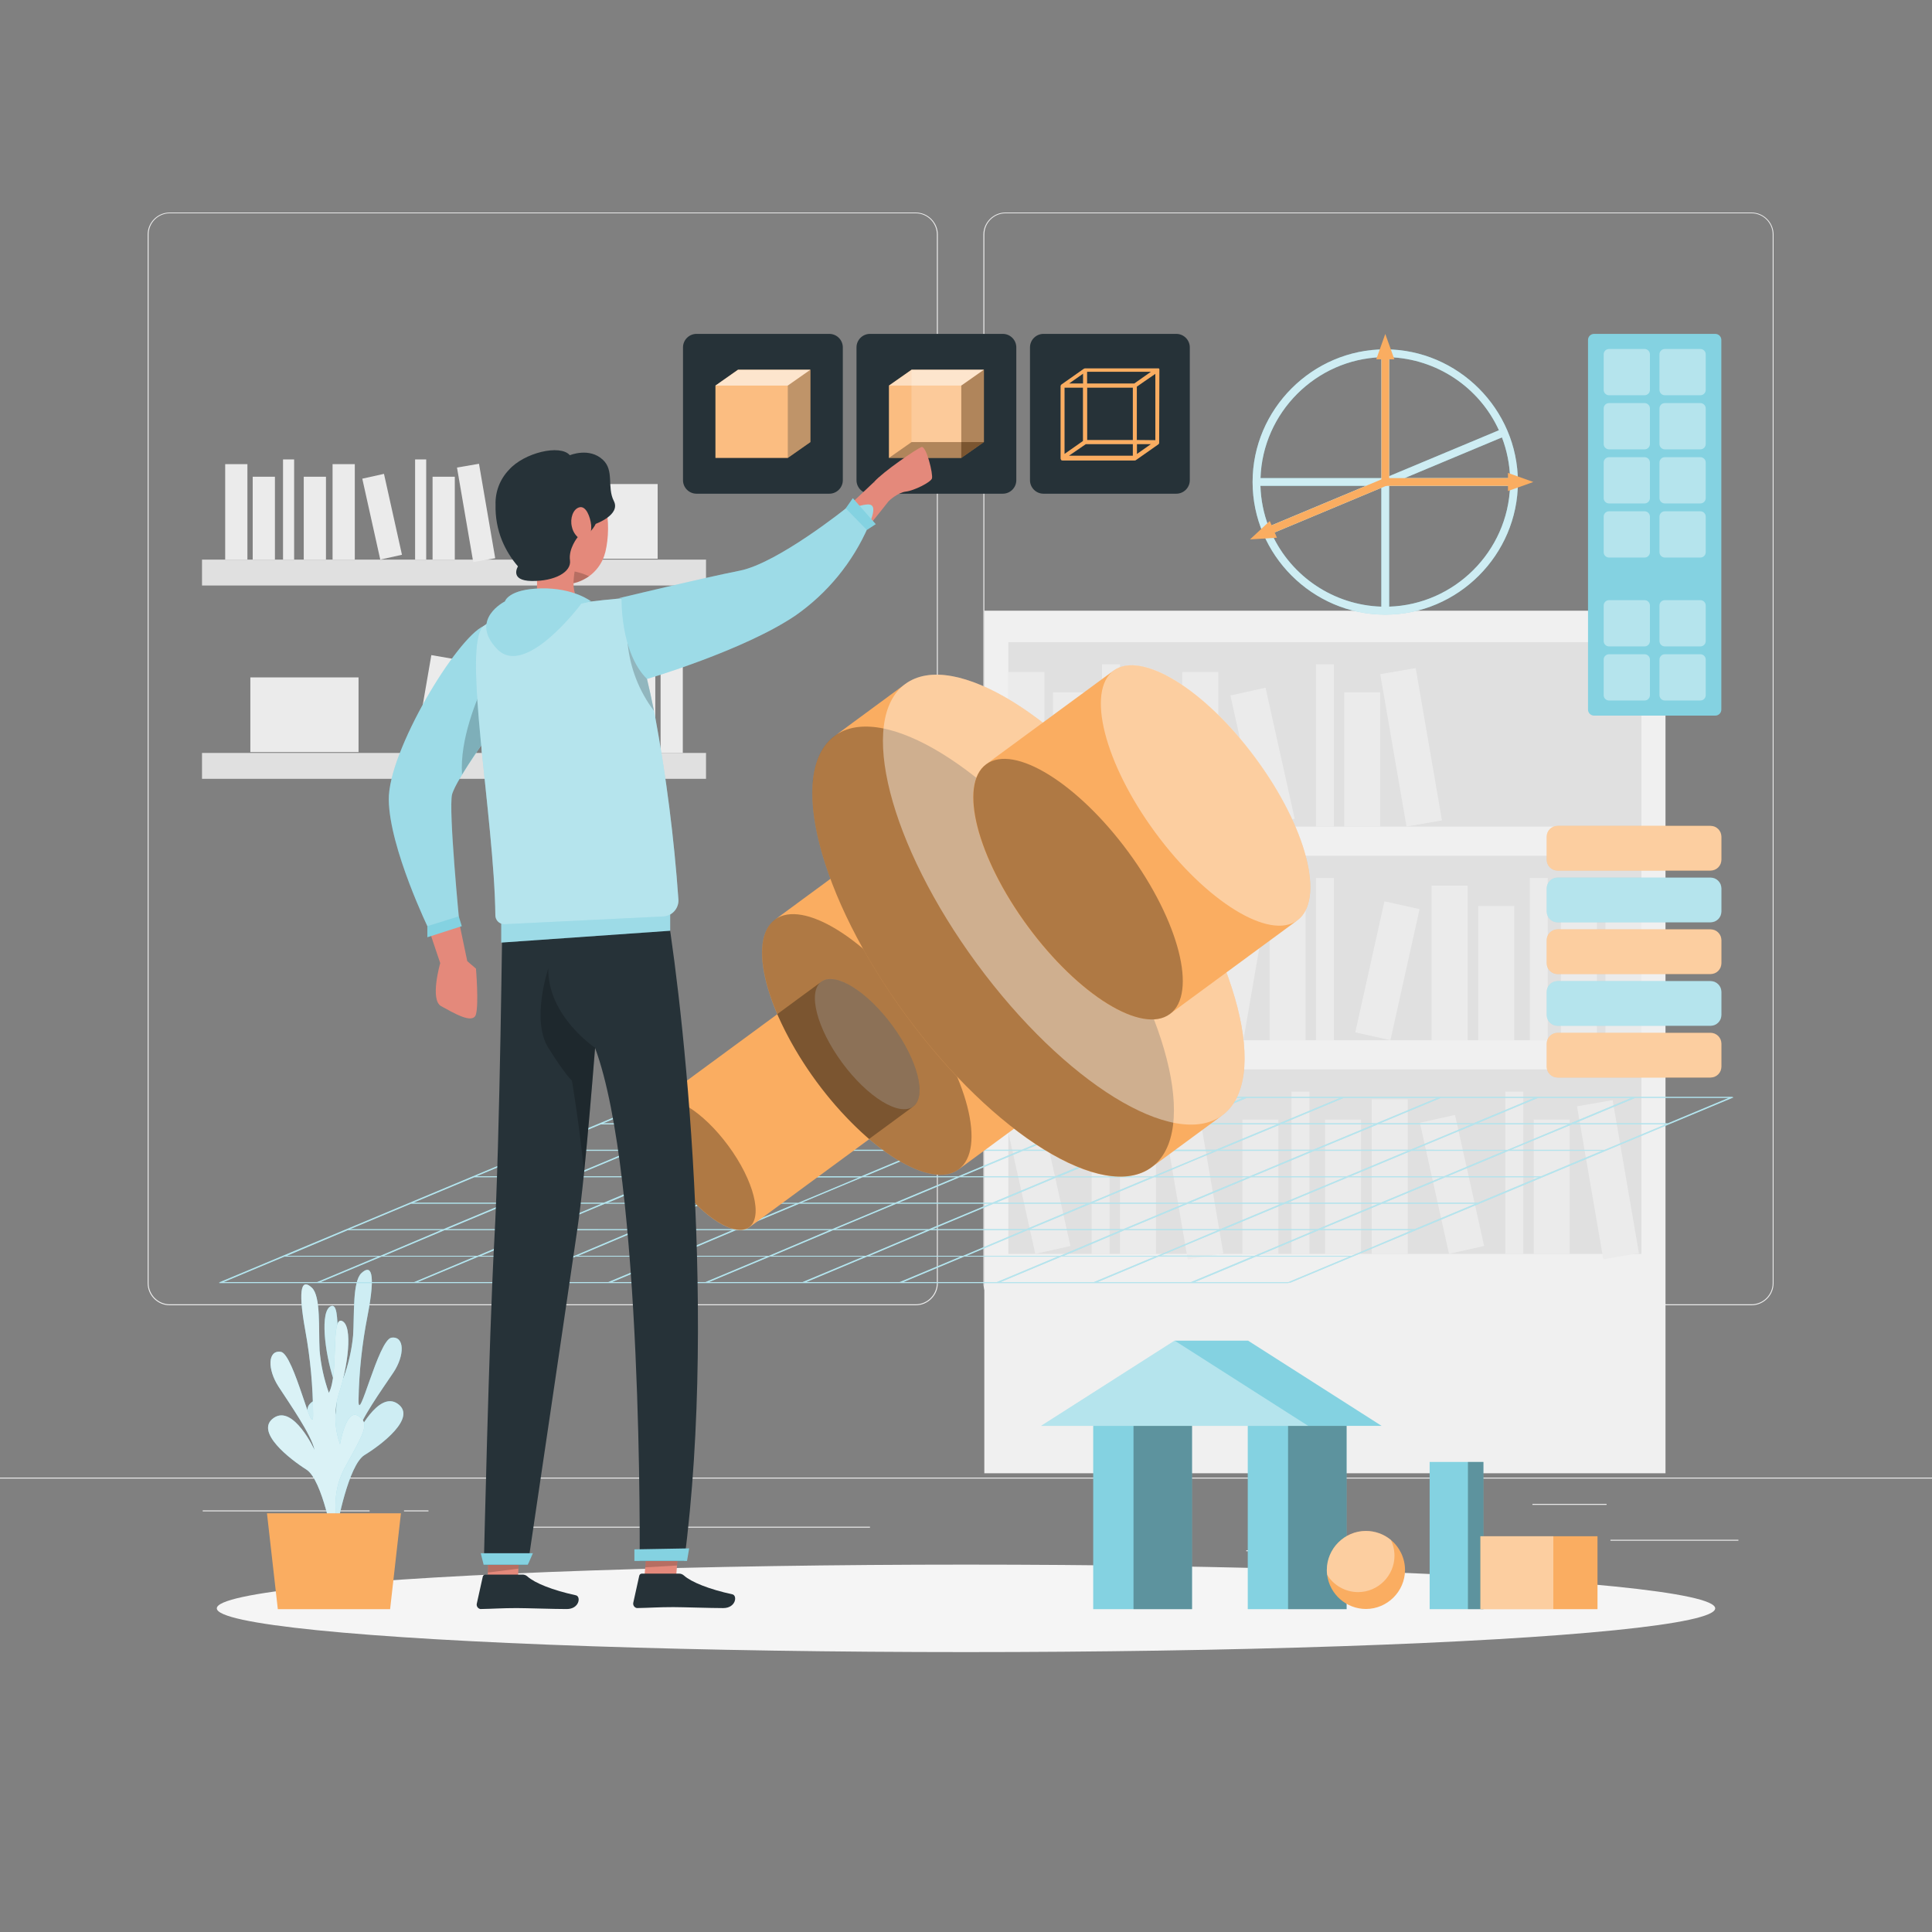 <?xml version="1.0" encoding="UTF-8" standalone="no"?><!DOCTYPE svg PUBLIC "-//W3C//DTD SVG 1.1//EN" "http://www.w3.org/Graphics/SVG/1.1/DTD/svg11.dtd"><svg width="100%" height="100%" viewBox="0 0 500 500" version="1.1" xmlns="http://www.w3.org/2000/svg" xmlns:xlink="http://www.w3.org/1999/xlink" xml:space="preserve" xmlns:serif="http://www.serif.com/" style="fill-rule:evenodd;clip-rule:evenodd;stroke-linejoin:round;stroke-miterlimit:2;"><rect x="0" y="0" width="500" height="500" fill="#808080" stroke="none"/><rect id="methodology3" x="0" y="0" width="500" height="500" style="fill:none;"/><rect x="0" y="382.4" width="500" height="0.25" style="fill:#ebebeb;"/><rect x="416.78" y="398.49" width="33.12" height="0.25" style="fill:#ebebeb;"/><rect x="322.53" y="401.21" width="8.69" height="0.25" style="fill:#ebebeb;"/><rect x="396.59" y="389.21" width="19.19" height="0.25" style="fill:#ebebeb;"/><rect x="52.46" y="390.89" width="43.19" height="0.25" style="fill:#ebebeb;"/><rect x="104.56" y="390.89" width="6.33" height="0.25" style="fill:#ebebeb;"/><rect x="131.47" y="395.11" width="93.68" height="0.25" style="fill:#ebebeb;"/><path d="M237,337.8l-193.09,0c-3.129,-0.005 -5.7,-2.581 -5.7,-5.71l0,-271.43c0.027,-3.11 2.59,-5.655 5.7,-5.66l193.09,-0c3.132,-0 5.71,2.578 5.71,5.71l0,271.38c0,3.132 -2.578,5.71 -5.71,5.71Zm-193.09,-282.6c-2.991,0.005 -5.45,2.469 -5.45,5.46l0,271.43c-0,2.991 2.459,5.455 5.45,5.46l193.09,0c2.993,-0.005 5.455,-2.467 5.46,-5.46l0,-271.43c-0.005,-2.993 -2.467,-5.455 -5.46,-5.46l-193.09,0Z" style="fill:#ebebeb;fill-rule:nonzero;"/><path d="M453.31,337.8l-193.1,0c-3.13,-0.005 -5.705,-2.58 -5.71,-5.71l-0,-271.43c0.033,-3.111 2.598,-5.655 5.71,-5.66l193.1,-0c3.106,0.011 5.663,2.554 5.69,5.66l-0,271.43c0,3.125 -2.565,5.699 -5.69,5.71Zm-193.1,-282.6c-2.993,0.005 -5.455,2.467 -5.46,5.46l-0,271.43c0.005,2.993 2.467,5.455 5.46,5.46l193.1,0c2.993,-0.005 5.455,-2.467 5.46,-5.46l-0,-271.43c-0.005,-2.993 -2.467,-5.455 -5.46,-5.46l-193.1,0Z" style="fill:#ebebeb;fill-rule:nonzero;"/><rect x="254.74" y="158.05" width="176.29" height="223.23" style="fill:#f0f0f0;"/><rect x="260.97" y="166.18" width="163.83" height="47.74" style="fill:#e0e0e0;"/><rect x="260.97" y="173.91" width="9.31" height="40.01" style="fill:#ebebeb;"/><rect x="305.97" y="173.91" width="9.31" height="40.01" style="fill:#ebebeb;"/><path d="M366.382,172.897l-9.175,1.581l6.796,39.429l9.175,-1.582l-6.796,-39.428Z" style="fill:#ebebeb;"/><rect x="272.51" y="179.18" width="9.31" height="34.74" style="fill:#ebebeb;"/><rect x="293.9" y="179.18" width="9.31" height="34.74" style="fill:#ebebeb;"/><rect x="347.89" y="179.18" width="9.31" height="34.74" style="fill:#ebebeb;"/><path d="M327.522,177.971l-9.088,2.02l7.537,33.913l9.088,-2.02l-7.537,-33.913Z" style="fill:#ebebeb;"/><rect x="285.21" y="171.92" width="4.65" height="41.99" style="fill:#ebebeb;"/><rect x="340.56" y="171.92" width="4.65" height="41.99" style="fill:#ebebeb;"/><rect x="260.98" y="221.47" width="163.83" height="47.74" style="fill:#e0e0e0;"/><rect x="415.5" y="229.21" width="9.31" height="40.01" style="fill:#ebebeb;"/><rect x="370.5" y="229.21" width="9.31" height="40.01" style="fill:#ebebeb;"/><path d="M312.615,267.625l9.175,1.581l6.796,-39.428l-9.175,-1.582l-6.796,39.429Z" style="fill:#ebebeb;"/><rect x="403.96" y="234.47" width="9.31" height="34.74" style="fill:#ebebeb;"/><rect x="382.57" y="234.47" width="9.31" height="34.74" style="fill:#ebebeb;"/><rect x="328.58" y="234.47" width="9.31" height="34.74" style="fill:#ebebeb;"/><path d="M350.753,267.175l9.088,2.02l7.537,-33.912l-9.088,-2.02l-7.537,33.912Z" style="fill:#ebebeb;"/><rect x="395.91" y="227.22" width="4.65" height="41.99" style="fill:#ebebeb;"/><rect x="340.57" y="227.22" width="4.65" height="41.99" style="fill:#ebebeb;"/><rect x="260.97" y="229.2" width="9.31" height="40.01" style="fill:#ebebeb;"/><rect x="272.51" y="234.48" width="9.31" height="34.74" style="fill:#ebebeb;"/><rect x="293.9" y="234.48" width="9.31" height="34.74" style="fill:#ebebeb;"/><rect x="285.21" y="227.22" width="4.65" height="41.99" style="fill:#ebebeb;"/><rect x="260.97" y="276.77" width="163.83" height="47.74" style="fill:#e0e0e0;"/><rect x="355.01" y="284.5" width="9.31" height="40.01" style="fill:#ebebeb;"/><path d="M417.351,284.722l-9.217,1.583l6.802,39.61l9.217,-1.583l-6.802,-39.61Z" style="fill:#ebebeb;"/><rect x="321.54" y="289.77" width="9.31" height="34.74" style="fill:#ebebeb;"/><rect x="342.93" y="289.77" width="9.31" height="34.74" style="fill:#ebebeb;"/><rect x="396.92" y="289.77" width="9.31" height="34.74" style="fill:#ebebeb;"/><path d="M376.555,288.55l-9.088,2.02l7.537,33.913l9.088,-2.02l-7.537,-33.913Z" style="fill:#ebebeb;"/><rect x="334.24" y="282.51" width="4.65" height="41.99" style="fill:#ebebeb;"/><rect x="389.59" y="282.51" width="4.65" height="41.99" style="fill:#ebebeb;"/><path d="M309.792,284.734l-9.217,1.583l6.802,39.61l9.217,-1.583l-6.802,-39.61Z" style="fill:#ebebeb;"/><rect x="289.85" y="289.77" width="9.31" height="34.74" style="fill:#ebebeb;"/><path d="M269.485,288.559l-9.088,2.02l7.537,33.913l9.088,-2.02l-7.537,-33.913Z" style="fill:#ebebeb;"/><rect x="282.52" y="282.51" width="4.65" height="41.99" style="fill:#ebebeb;"/><rect x="52.28" y="144.83" width="130.44" height="6.7" style="fill:#e0e0e0;"/><rect x="58.28" y="120.12" width="5.75" height="24.7" style="fill:#ebebeb;"/><rect x="86.07" y="120.12" width="5.75" height="24.7" style="fill:#ebebeb;"/><path d="M123.963,120.025l-5.693,0.978l4.199,24.453l5.693,-0.978l-4.199,-24.453Z" style="fill:#ebebeb;"/><rect x="65.4" y="123.38" width="5.75" height="21.45" style="fill:#ebebeb;"/><rect x="78.61" y="123.38" width="5.75" height="21.45" style="fill:#ebebeb;"/><rect x="111.95" y="123.38" width="5.75" height="21.45" style="fill:#ebebeb;"/><path d="M99.373,122.633l-5.613,1.248l4.654,20.939l5.613,-1.248l-4.654,-20.939Z" style="fill:#ebebeb;"/><rect x="73.25" y="118.9" width="2.87" height="25.93" style="fill:#ebebeb;"/><rect x="107.43" y="118.9" width="2.87" height="25.93" style="fill:#ebebeb;"/><rect x="142.2" y="125.27" width="28" height="19.33" style="fill:#ebebeb;"/><rect x="52.28" y="194.86" width="130.44" height="6.7" style="fill:#e0e0e0;"/><rect x="170.96" y="170.16" width="5.75" height="24.7" style="fill:#ebebeb;"/><rect x="143.18" y="170.16" width="5.75" height="24.7" style="fill:#ebebeb;"/><path d="M107.435,193.881l5.666,0.977l4.196,-24.341l-5.666,-0.977l-4.196,24.341Z" style="fill:#ebebeb;"/><rect x="163.84" y="173.41" width="5.75" height="21.45" style="fill:#ebebeb;"/><rect x="150.64" y="173.41" width="5.75" height="21.45" style="fill:#ebebeb;"/><rect x="117.3" y="173.41" width="5.75" height="21.45" style="fill:#ebebeb;"/><path d="M130.992,193.607l5.613,1.248l4.653,-20.939l-5.613,-1.248l-4.653,20.939Z" style="fill:#ebebeb;"/><rect x="158.88" y="168.92" width="2.87" height="25.93" style="fill:#ebebeb;"/><rect x="124.7" y="168.92" width="2.87" height="25.93" style="fill:#ebebeb;"/><rect x="64.79" y="175.31" width="28" height="19.33" style="fill:#ebebeb;"/><ellipse id="freepik--path--inject-3" cx="250" cy="416.24" rx="193.89" ry="11.32" style="fill:#f5f5f5;"/><path d="M85.05,394.53c0,-0 4.31,-9.4 -0.62,-18.67c-4.93,-9.27 -6.35,-11.45 -3.21,-13.35c3.14,-1.9 4.58,7.41 4.58,7.41c1.557,-4.206 1.719,-8.805 0.46,-13.11c-2.18,-6.71 -3.55,-17.63 -0.57,-18.8c2.98,-1.17 0.57,13.62 3.16,18.67c1.316,-3.542 2.166,-7.239 2.53,-11c0.36,-5.39 -0.2,-14 2.16,-16.2c2.36,-2.2 3.86,-0.68 1.55,11.21c-1.394,7.102 -2.164,14.313 -2.3,21.55c-0.136,7.237 5.11,-15.59 8.54,-16.05c3.43,-0.46 3.43,4.6 0.49,9c-2.94,4.4 -8.6,12.22 -9.53,16.26c-0,-0 5.61,-11.73 10.66,-8.14c5.05,3.59 -4.39,10.69 -8.6,13.25c-4.21,2.56 -7.13,18.61 -7.13,18.61l-2.17,-0.64Z" style="fill:#84d2e1;fill-rule:nonzero;"/><path d="M85.05,394.53c0,-0 4.31,-9.4 -0.62,-18.67c-4.93,-9.27 -6.35,-11.45 -3.21,-13.35c3.14,-1.9 4.58,7.41 4.58,7.41c1.557,-4.206 1.719,-8.805 0.46,-13.11c-2.18,-6.71 -3.55,-17.63 -0.57,-18.8c2.98,-1.17 0.57,13.62 3.16,18.67c1.316,-3.542 2.166,-7.239 2.53,-11c0.36,-5.39 -0.2,-14 2.16,-16.2c2.36,-2.2 3.86,-0.68 1.55,11.21c-1.394,7.102 -2.164,14.313 -2.3,21.55c-0.136,7.237 5.11,-15.59 8.54,-16.05c3.43,-0.46 3.43,4.6 0.49,9c-2.94,4.4 -8.6,12.22 -9.53,16.26c-0,-0 5.61,-11.73 10.66,-8.14c5.05,3.59 -4.39,10.69 -8.6,13.25c-4.21,2.56 -7.13,18.61 -7.13,18.61l-2.17,-0.64Z" style="fill:#fff;fill-opacity:0.6;fill-rule:nonzero;"/><path d="M88.45,398.39c0,0 -4.2,-9.47 0.84,-18.66c5.04,-9.19 6.49,-11.36 3.37,-13.31c-3.12,-1.95 -4.66,7.35 -4.66,7.35c-1.504,-4.227 -1.61,-8.828 -0.3,-13.12c2.26,-6.67 3.77,-17.57 0.8,-18.79c-2.97,-1.22 -0.74,13.62 -3.39,18.62c-1.269,-3.548 -2.075,-7.246 -2.4,-11c-0.29,-5.39 0.37,-14 -2,-16.22c-2.37,-2.22 -3.85,-0.74 -1.68,11.18c1.291,7.122 1.96,14.342 2,21.58c0.04,7.238 -4.93,-15.66 -8.36,-16.17c-3.43,-0.51 -3.48,4.54 -0.59,9c2.89,4.46 8.45,12.35 9.33,16.4c-0,0 -5.47,-11.82 -10.56,-8.3c-5.09,3.52 4.27,10.75 8.45,13.38c4.18,2.63 6.97,18.67 6.97,18.67l2.18,-0.61Z" style="fill:#84d2e1;fill-rule:nonzero;"/><path d="M88.45,398.39c0,0 -4.2,-9.47 0.84,-18.66c5.04,-9.19 6.49,-11.36 3.37,-13.31c-3.12,-1.95 -4.66,7.35 -4.66,7.35c-1.504,-4.227 -1.61,-8.828 -0.3,-13.12c2.26,-6.67 3.77,-17.57 0.8,-18.79c-2.97,-1.22 -0.74,13.62 -3.39,18.62c-1.269,-3.548 -2.075,-7.246 -2.4,-11c-0.29,-5.39 0.37,-14 -2,-16.22c-2.37,-2.22 -3.85,-0.74 -1.68,11.18c1.291,7.122 1.96,14.342 2,21.58c0.04,7.238 -4.93,-15.66 -8.36,-16.17c-3.43,-0.51 -3.48,4.54 -0.59,9c2.89,4.46 8.45,12.35 9.33,16.4c-0,0 -5.47,-11.82 -10.56,-8.3c-5.09,3.52 4.27,10.75 8.45,13.38c4.18,2.63 6.97,18.67 6.97,18.67l2.18,-0.61Z" style="fill:#fff;fill-opacity:0.7;fill-rule:nonzero;"/><path d="M69.09,391.64l34.67,0l-2.8,24.81l-29.06,0l-2.81,-24.81Z" style="fill:#faad61;fill-rule:nonzero;"/><rect x="369.99" y="378.35" width="13.92" height="38.1" style="fill:#84d2e1;"/><rect x="379.9" y="378.35" width="4.01" height="38.1" style="fill-opacity:0.3;"/><rect x="383.13" y="397.58" width="30.3" height="18.87" style="fill:#faad61;"/><rect x="383.13" y="397.58" width="18.87" height="18.87" style="fill:#fff;fill-opacity:0.4;"/><rect x="282.92" y="369.01" width="25.58" height="47.44" style="fill:#84d2e1;"/><rect x="293.35" y="369.01" width="15.15" height="47.44" style="fill-opacity:0.3;"/><rect x="322.92" y="369.01" width="25.58" height="47.44" style="fill:#84d2e1;"/><rect x="333.35" y="369.01" width="15.15" height="47.44" style="fill-opacity:0.3;"/><path d="M323,346.96l-19,0l-34.55,22.05l88.1,0l-34.55,-22.05Z" style="fill:#84d2e1;fill-rule:nonzero;"/><path d="M304,346.96l-34.55,22.05l69.1,0l-34.55,-22.05Z" style="fill:#fff;fill-opacity:0.4;fill-rule:nonzero;"/><path d="M363.62,406.33c-0.027,5.533 -4.587,10.071 -10.12,10.071c-5.074,-0 -9.404,-3.817 -10.04,-8.851c-0.057,-0.404 -0.084,-0.812 -0.08,-1.22c-0,-0.001 -0,-0.002 -0,-0.004c-0,-5.551 4.568,-10.12 10.12,-10.12c2.35,0 4.628,0.819 6.44,2.314c2.329,1.923 3.68,4.79 3.68,7.81Z" style="fill:#faad61;fill-rule:nonzero;"/><path d="M360.89,402.63c-0.001,5.161 -4.249,9.408 -9.41,9.408c-3.268,-0 -6.311,-1.703 -8.02,-4.488c-0.057,-0.404 -0.084,-0.812 -0.08,-1.22c-0,-0.001 -0,-0.002 -0,-0.004c-0,-5.551 4.568,-10.12 10.12,-10.12c2.35,0 4.628,0.819 6.44,2.314c0.624,1.28 0.949,2.686 0.95,4.11Z" style="fill:#fff;fill-opacity:0.4;fill-rule:nonzero;"/><path d="M263.02,89.91c0,-1.932 -1.568,-3.5 -3.5,-3.5l-34.36,0c-1.932,0 -3.5,1.568 -3.5,3.5l0,34.36c0,1.932 1.568,3.5 3.5,3.5l34.36,0c1.932,0 3.5,-1.568 3.5,-3.5l0,-34.36Z" style="fill:#263238;"/><path d="M307.92,89.91c0,-1.932 -1.568,-3.5 -3.5,-3.5l-34.36,0c-1.932,0 -3.5,1.568 -3.5,3.5l0,34.36c0,1.932 1.568,3.5 3.5,3.5l34.36,0c1.932,0 3.5,-1.568 3.5,-3.5l0,-34.36Z" style="fill:#263238;"/><path d="M218.12,89.91c0,-1.932 -1.568,-3.5 -3.5,-3.5l-34.36,0c-1.932,0 -3.5,1.568 -3.5,3.5l0,34.36c0,1.932 1.568,3.5 3.5,3.5l34.36,0c1.932,0 3.5,-1.568 3.5,-3.5l0,-34.36Z" style="fill:#263238;"/><path d="M191,95.69l-5.84,4.1l0,18.72l18.72,0l5.85,-4.1l0,-18.72l-18.73,0Z" style="fill:#faad61;fill-rule:nonzero;"/><path d="M185.16,99.79l5.84,-4.1l18.73,-0l-5.85,4.1l-18.72,0Z" style="fill:#fff;fill-opacity:0.6;fill-rule:nonzero;"/><path d="M209.73,95.69l-0,18.72l-5.85,4.1l-0,-18.72l5.85,-4.1Z" style="fill-opacity:0.3;fill-rule:nonzero;"/><path d="M191,95.69l-5.84,4.1l0,18.72l18.72,0l5.85,-4.1l0,-18.72l-18.73,0Z" style="fill:#fff;fill-opacity:0.2;fill-rule:nonzero;"/><path d="M448.28,284l0.31,-0.14l-276.7,0l-0.31,0.14l-0.36,0l-114.6,47.93l0.38,0l-0.31,0.13l276.67,0l0.32,-0.13l0.32,0l114.64,-47.93l-0.36,0Zm-16.64,6.71l-24.2,0l15.75,-6.58l24.2,0l-15.75,6.58Zm-233.51,14l24.2,0l-15.74,6.58l-24.2,0l15.74,-6.58Zm-16.68,6.58l-24.2,0l15.75,-6.62l24.2,0l-15.75,6.62Zm116.91,-6.84l-24.2,0l15.75,-6.59l24.2,0l-15.75,6.59Zm16.64,-6.63l24.2,0l-15.74,6.59l-24.16,0l15.7,-6.59Zm-66.64,6.85l24.2,0l-15.74,6.58l-24.17,0l15.71,-6.58Zm-16.68,6.58l-24.2,0l15.74,-6.58l24.21,0l-15.75,6.58Zm41.81,-6.58l24.21,0l-15.7,6.58l-24.2,0l15.69,-6.58Zm-0.3,-0.26l-24.19,0l15.74,-6.59l24.26,0l-15.81,6.59Zm-25.14,0l-24.2,0l15.75,-6.59l24.2,0l-15.75,6.59Zm-25.13,0l-24.2,0l15.74,-6.59l24.2,0l-15.74,6.59Zm-17,7.11l-15.74,6.58l-24.18,0l15.75,-6.58l24.17,0Zm0.93,0l24.25,0l-15.75,6.58l-24.2,0l15.7,-6.58Zm25.14,0l24.2,0l-15.75,6.58l-24.2,0l15.75,-6.58Zm25.13,0l24.2,0l-15.74,6.58l-24.2,0l15.74,-6.58Zm25.14,0l24.2,0l-15.75,6.58l-24.2,0l15.75,-6.58Zm0.62,-0.27l15.75,-6.58l24.2,0l-15.74,6.58l-24.21,0Zm40.88,-6.58l24.24,0l-15.75,6.58l-24.2,0l15.71,-6.58Zm0.63,-0.26l15.75,-6.59l24.2,0l-15.75,6.59l-24.2,0Zm16.37,-6.85l15.79,-6.56l24.2,-0l-15.75,6.56l-24.24,0Zm-0.93,0l-24.2,0l15.78,-6.56l24.2,-0l-15.78,6.56Zm-25.14,0l-24.2,0l15.79,-6.56l24.2,-0l-15.79,6.56Zm-25.13,0l-24.16,0l15.74,-6.56l24.2,-0l-15.78,6.56Zm-25.13,0l-24.17,0l15.74,-6.56l24.2,-0l-15.77,6.56Zm-25.14,0l-24.2,0l15.78,-6.56l24.21,-0l-15.79,6.56Zm-25.13,0l-24.16,0l15.74,-6.56l24.2,-0l-15.78,6.56Zm-0.63,0.26l-15.75,6.59l-24.2,0l15.75,-6.59l24.2,0Zm-40.88,6.59l-24.2,0l15.74,-6.59l24.2,0l-15.74,6.59Zm-0.63,0.26l-15.74,6.58l-24.2,0l15.74,-6.58l24.2,0Zm-16.37,6.85l-15.65,6.58l-24.26,0l15.75,-6.58l24.16,0Zm0.93,0l24.21,0l-15.75,6.58l-24.2,0l15.74,-6.58Zm7.83,6.84l-15.7,6.64l-24.2,0l15.74,-6.59l24.16,-0.05Zm0.94,0l24.2,0l-15.71,6.64l-24.2,0l15.71,-6.64Zm25.13,0l24.2,0l-15.68,6.64l-24.2,0l15.68,-6.64Zm25.14,0l24.2,0l-15.71,6.64l-24.2,0l15.71,-6.64Zm25.13,0l24.25,0l-15.75,6.64l-24.2,0l15.7,-6.64Zm25.14,0l24.2,0l-15.71,6.64l-24.2,0l15.71,-6.64Zm25.13,0l24.2,0l-15.7,6.64l-24.2,0l15.7,-6.64Zm0.63,-0.26l15.74,-6.58l24.2,0l-15.74,6.58l-24.2,0Zm40.88,-6.58l24.2,0l-15.73,6.58l-24.2,0l15.73,-6.58Zm0.62,-0.27l15.75,-6.58l24.2,0l-15.74,6.58l-24.21,0Zm16.37,-6.84l15.75,-6.59l24.2,0l-15.74,6.59l-24.21,0Zm16.38,-6.85l15.78,-6.56l24.2,-0l-15.74,6.59l-24.24,-0.03Zm16.37,-6.85l15.74,-6.58l24.21,0l-15.75,6.58l-24.2,0Zm-0.94,0l-24.2,0l15.75,-6.58l24.2,0l-15.75,6.58Zm-25.13,0l-24.2,0l15.74,-6.58l24.26,0l-15.8,6.58Zm-25.13,0l-24.17,0l15.75,-6.58l24.2,0l-15.78,6.58Zm-25.14,0l-24.2,0l15.74,-6.58l24.21,0l-15.75,6.58Zm-25.13,0l-24.17,0l15.75,-6.58l24.2,0l-15.78,6.58Zm-25.14,0l-24.16,0l15.75,-6.58l24.2,0l-15.79,6.58Zm-25.13,0l-24.2,0l15.74,-6.58l24.2,0l-15.74,6.58Zm-25.14,0l-24.2,0l15.81,-6.58l24.2,-0l-15.81,6.58Zm-0.62,0.26l-15.75,6.59l-24.2,0l15.78,-6.56l24.17,-0.03Zm-40.88,6.59l-24.17,0l15.75,-6.56l24.2,0l-15.78,6.56Zm-0.63,0.26l-15.75,6.59l-24.2,0l15.75,-6.59l24.2,0Zm-16.37,6.85l-15.75,6.58l-24.14,0l15.75,-6.58l24.14,0Zm-16.37,6.85l-15.75,6.58l-24.16,0l15.74,-6.58l24.17,0Zm-16.38,6.84l-15.7,6.64l-24.2,0l15.76,-6.64l24.14,0Zm0.94,0l24.2,0l-15.71,6.64l-24.2,0l15.71,-6.64Zm7.83,6.85l-15.71,6.59l-24.2,0l15.75,-6.59l24.16,0Zm0.93,0l24.2,0l-15.74,6.59l-24.2,0l15.74,-6.59Zm25.14,0l24.2,0l-15.75,6.59l-24.2,0l15.75,-6.59Zm25.13,0l24.2,0l-15.74,6.59l-24.17,0l15.71,-6.59Zm25.13,0l24.21,0l-15.75,6.59l-24.2,0l15.74,-6.59Zm25.14,0l24.2,0l-15.74,6.59l-24.17,0l15.71,-6.59Zm25.13,0l24.21,0l-15.72,6.59l-24.2,0l15.71,-6.59Zm25.14,0l24.2,0l-15.74,6.59l-24.17,0l15.71,-6.59Zm25.13,0l24.22,0l-15.75,6.59l-24.2,0l15.73,-6.59Zm0.63,-0.26l15.74,-6.59l24.25,0l-15.75,6.64l-24.24,-0.05Zm40.88,-6.59l24.2,0l-15.7,6.64l-24.21,-0l15.71,-6.64Zm0.63,-0.26l15.74,-6.58l24.2,0l-15.74,6.58l-24.2,0Zm16.37,-6.85l15.74,-6.58l24.2,0l-15.74,6.58l-24.2,0Zm16.37,-6.84l15.74,-6.59l24.21,0l-15.75,6.59l-24.2,0Zm16.37,-6.85l15.79,-6.56l24.18,-0l-15.75,6.59l-24.22,-0.03Zm-195.03,-13.43l-15.74,6.58l-24.16,-0l15.74,-6.58l24.16,-0Zm-122.39,41.08l24.2,-0l-15.74,6.59l-24.2,0l15.74,-6.59Zm235.6,6.59l15.79,-6.59l24.2,-0l-15.75,6.59l-24.24,-0Z" style="fill:#84d2e1;fill-rule:nonzero;"/><g opacity="0.4"><path d="M448.28,284l0.31,-0.14l-276.7,0l-0.31,0.14l-0.36,0l-114.6,47.93l0.38,0l-0.31,0.13l276.67,0l0.32,-0.13l0.32,0l114.64,-47.93l-0.36,0Zm-16.64,6.71l-24.2,0l15.75,-6.58l24.2,0l-15.75,6.58Zm-233.51,14l24.2,0l-15.74,6.58l-24.2,0l15.74,-6.58Zm-16.68,6.58l-24.2,0l15.75,-6.62l24.2,0l-15.75,6.62Zm116.91,-6.84l-24.2,0l15.75,-6.59l24.2,0l-15.75,6.59Zm16.64,-6.63l24.2,0l-15.74,6.59l-24.16,0l15.7,-6.59Zm-66.64,6.85l24.2,0l-15.74,6.58l-24.17,0l15.71,-6.58Zm-16.68,6.58l-24.2,0l15.74,-6.58l24.21,0l-15.75,6.58Zm41.81,-6.58l24.21,0l-15.7,6.58l-24.2,0l15.69,-6.58Zm-0.3,-0.26l-24.19,0l15.74,-6.59l24.26,0l-15.81,6.59Zm-25.14,0l-24.2,0l15.75,-6.59l24.2,0l-15.75,6.59Zm-25.13,0l-24.2,0l15.74,-6.59l24.2,0l-15.74,6.59Zm-17,7.11l-15.74,6.58l-24.18,0l15.75,-6.58l24.17,0Zm0.93,0l24.25,0l-15.75,6.58l-24.2,0l15.7,-6.58Zm25.14,0l24.2,0l-15.75,6.58l-24.2,0l15.75,-6.58Zm25.13,0l24.2,0l-15.74,6.58l-24.2,0l15.74,-6.58Zm25.14,0l24.2,0l-15.75,6.58l-24.2,0l15.75,-6.58Zm0.62,-0.27l15.75,-6.58l24.2,0l-15.74,6.58l-24.21,0Zm40.88,-6.58l24.24,0l-15.75,6.58l-24.2,0l15.71,-6.58Zm0.63,-0.26l15.75,-6.59l24.2,0l-15.75,6.59l-24.2,0Zm16.37,-6.85l15.79,-6.56l24.2,-0l-15.75,6.56l-24.24,0Zm-0.93,0l-24.2,0l15.78,-6.56l24.2,-0l-15.78,6.56Zm-25.14,0l-24.2,0l15.79,-6.56l24.2,-0l-15.79,6.56Zm-25.13,0l-24.16,0l15.74,-6.56l24.2,-0l-15.78,6.56Zm-25.13,0l-24.17,0l15.74,-6.56l24.2,-0l-15.77,6.56Zm-25.14,0l-24.2,0l15.78,-6.56l24.21,-0l-15.79,6.56Zm-25.13,0l-24.16,0l15.74,-6.56l24.2,-0l-15.78,6.56Zm-0.63,0.26l-15.75,6.59l-24.2,0l15.75,-6.59l24.2,0Zm-40.88,6.59l-24.2,0l15.74,-6.59l24.2,0l-15.74,6.59Zm-0.63,0.26l-15.74,6.58l-24.2,0l15.74,-6.58l24.2,0Zm-16.37,6.85l-15.65,6.58l-24.26,0l15.75,-6.58l24.16,0Zm0.93,0l24.21,0l-15.75,6.58l-24.2,0l15.74,-6.58Zm7.83,6.84l-15.7,6.64l-24.2,0l15.74,-6.59l24.16,-0.05Zm0.94,0l24.2,0l-15.71,6.64l-24.2,0l15.71,-6.64Zm25.13,0l24.2,0l-15.68,6.64l-24.2,0l15.68,-6.64Zm25.14,0l24.2,0l-15.71,6.64l-24.2,0l15.71,-6.64Zm25.13,0l24.25,0l-15.75,6.64l-24.2,0l15.7,-6.64Zm25.14,0l24.2,0l-15.71,6.64l-24.2,0l15.71,-6.64Zm25.13,0l24.2,0l-15.7,6.64l-24.2,0l15.7,-6.64Zm0.63,-0.26l15.74,-6.58l24.2,0l-15.74,6.58l-24.2,0Zm40.88,-6.58l24.2,0l-15.73,6.58l-24.2,0l15.73,-6.58Zm0.62,-0.27l15.75,-6.58l24.2,0l-15.74,6.58l-24.21,0Zm16.37,-6.84l15.75,-6.59l24.2,0l-15.74,6.59l-24.21,0Zm16.38,-6.85l15.78,-6.56l24.2,-0l-15.74,6.59l-24.24,-0.03Zm16.37,-6.85l15.74,-6.58l24.21,0l-15.75,6.58l-24.2,0Zm-0.94,0l-24.2,0l15.75,-6.58l24.2,0l-15.75,6.58Zm-25.13,0l-24.2,0l15.74,-6.58l24.26,0l-15.8,6.58Zm-25.13,0l-24.17,0l15.75,-6.58l24.2,0l-15.78,6.58Zm-25.14,0l-24.2,0l15.74,-6.58l24.21,0l-15.75,6.58Zm-25.13,0l-24.17,0l15.75,-6.58l24.2,0l-15.78,6.58Zm-25.14,0l-24.16,0l15.75,-6.58l24.2,0l-15.79,6.58Zm-25.13,0l-24.2,0l15.74,-6.58l24.2,0l-15.74,6.58Zm-25.14,0l-24.2,0l15.81,-6.58l24.2,-0l-15.81,6.58Zm-0.62,0.26l-15.75,6.59l-24.2,0l15.78,-6.56l24.17,-0.03Zm-40.88,6.59l-24.17,0l15.75,-6.56l24.2,0l-15.78,6.56Zm-0.63,0.26l-15.75,6.59l-24.2,0l15.75,-6.59l24.2,0Zm-16.37,6.85l-15.75,6.58l-24.14,0l15.75,-6.58l24.14,0Zm-16.37,6.85l-15.75,6.58l-24.16,0l15.74,-6.58l24.17,0Zm-16.38,6.84l-15.7,6.64l-24.2,0l15.76,-6.64l24.14,0Zm0.94,0l24.2,0l-15.71,6.64l-24.2,0l15.71,-6.64Zm7.83,6.85l-15.71,6.59l-24.2,0l15.75,-6.59l24.16,0Zm0.93,0l24.2,0l-15.74,6.59l-24.2,0l15.74,-6.59Zm25.14,0l24.2,0l-15.75,6.59l-24.2,0l15.75,-6.59Zm25.13,0l24.2,0l-15.74,6.59l-24.17,0l15.71,-6.59Zm25.13,0l24.21,0l-15.75,6.59l-24.2,0l15.74,-6.59Zm25.14,0l24.2,0l-15.74,6.59l-24.17,0l15.71,-6.59Zm25.13,0l24.21,0l-15.72,6.59l-24.2,0l15.71,-6.59Zm25.14,0l24.2,0l-15.74,6.59l-24.17,0l15.71,-6.59Zm25.13,0l24.22,0l-15.75,6.59l-24.2,0l15.73,-6.59Zm0.63,-0.26l15.74,-6.59l24.25,0l-15.75,6.64l-24.24,-0.05Zm40.88,-6.59l24.2,0l-15.7,6.64l-24.21,-0l15.71,-6.64Zm0.63,-0.26l15.74,-6.58l24.2,0l-15.74,6.58l-24.2,0Zm16.37,-6.85l15.74,-6.58l24.2,0l-15.74,6.58l-24.2,0Zm16.37,-6.84l15.74,-6.59l24.21,0l-15.75,6.59l-24.2,0Zm16.37,-6.85l15.79,-6.56l24.18,-0l-15.75,6.59l-24.22,-0.03Zm-195.03,-13.43l-15.74,6.58l-24.16,-0l15.74,-6.58l24.16,-0Zm-122.39,41.08l24.2,-0l-15.74,6.59l-24.2,0l15.74,-6.59Zm235.6,6.59l15.79,-6.59l24.2,-0l-15.75,6.59l-24.24,-0Z" style="fill:#fff;fill-rule:nonzero;"/></g><path d="M358.51,90.41c-0.003,-0 -0.007,-0 -0.01,-0c-18.833,-0 -34.33,15.497 -34.33,34.33c0,18.833 15.497,34.33 34.33,34.33c18.833,-0 34.33,-15.497 34.33,-34.33c-0.022,-18.821 -15.499,-34.303 -34.32,-34.33Zm32.3,33.33l-27.31,0l25.2,-10.54c1.287,3.371 2,6.934 2.11,10.54Zm-2.89,-12.39l-28.41,11.88l0,-30.79c12.273,0.396 23.308,7.74 28.41,18.91Zm-30.41,-18.91l0,31.3l-31.29,0c0.542,-16.956 14.334,-30.753 31.29,-31.3Zm-4,33.3l-25.2,10.54c-1.291,-3.37 -2.004,-6.933 -2.11,-10.54l27.31,0Zm-24.42,12.38l28.4,-11.88l0,30.76c-12.258,-0.394 -23.28,-7.727 -28.38,-18.88l-0.02,0Zm30.42,18.88l0,-31.26l31.3,0c-0.563,16.944 -14.355,30.719 -31.3,31.26Z" style="fill:#84d2e1;fill-rule:nonzero;"/><g opacity="0.6"><path d="M358.51,90.41c-0.003,-0 -0.007,-0 -0.01,-0c-18.833,-0 -34.33,15.497 -34.33,34.33c0,18.833 15.497,34.33 34.33,34.33c18.833,-0 34.33,-15.497 34.33,-34.33c-0.022,-18.821 -15.499,-34.303 -34.32,-34.33Zm32.3,33.33l-27.31,0l25.2,-10.54c1.287,3.371 2,6.934 2.11,10.54Zm-2.89,-12.39l-28.41,11.88l0,-30.79c12.273,0.396 23.308,7.74 28.41,18.91Zm-30.41,-18.91l0,31.3l-31.29,0c0.542,-16.956 14.334,-30.753 31.29,-31.3Zm-4,33.3l-25.2,10.54c-1.291,-3.37 -2.004,-6.933 -2.11,-10.54l27.31,0Zm-24.42,12.38l28.4,-11.88l0,30.76c-12.258,-0.394 -23.28,-7.727 -28.38,-18.88l-0.02,0Zm30.42,18.88l0,-31.26l31.3,0c-0.563,16.944 -14.355,30.719 -31.3,31.26Z" style="fill:#fff;fill-rule:nonzero;"/></g><path d="M358.51,86.42l-2.34,6.57l4.69,-0l-2.35,-6.57Z" style="fill:#faad61;fill-rule:nonzero;"/><path d="M396.83,124.74l-6.57,-2.35l0,4.69l6.57,-2.34Z" style="fill:#faad61;fill-rule:nonzero;"/><path d="M323.5,139.6l6.97,-0.44l-1.86,-4.32l-5.11,4.76Z" style="fill:#faad61;fill-rule:nonzero;"/><path d="M327.77,138.6c-0.008,0 -0.015,0 -0.023,0c-0.549,0 -1,-0.451 -1,-1c-0,-0.41 0.252,-0.78 0.633,-0.93l30.75,-12.86c0.122,-0.051 0.253,-0.077 0.385,-0.077c0.55,0 1.002,0.452 1.002,1.002c-0,0.404 -0.244,0.77 -0.617,0.925l-30.75,12.86c-0.12,0.051 -0.249,0.078 -0.38,0.08Z" style="fill:#faad61;fill-rule:nonzero;"/><path d="M358.51,125.74c-0.549,-0 -1,-0.451 -1,-1l0,-33.32c0,-0.549 0.451,-1 1,-1c0.549,-0 1,0.451 1,1l0,33.32c0,0.549 -0.451,1 -1,1Z" style="fill:#faad61;fill-rule:nonzero;"/><path d="M391.83,125.74l-33.32,-0c-0.549,-0 -1,-0.451 -1,-1c0,-0.549 0.451,-1 1,-1l33.32,-0c0.549,-0 1,0.451 1,1c0,0.549 -0.451,1 -1,1Z" style="fill:#faad61;fill-rule:nonzero;"/><path d="M445.49,216.54c0,-1.545 -1.255,-2.8 -2.8,-2.8l-39.6,0c-1.545,0 -2.8,1.255 -2.8,2.8l0,5.96c0,1.545 1.255,2.8 2.8,2.8l39.6,0c1.545,0 2.8,-1.255 2.8,-2.8l0,-5.96Z" style="fill:#faad61;"/><path d="M445.49,216.54c0,-1.545 -1.255,-2.8 -2.8,-2.8l-39.6,0c-1.545,0 -2.8,1.255 -2.8,2.8l0,5.96c0,1.545 1.255,2.8 2.8,2.8l39.6,0c1.545,0 2.8,-1.255 2.8,-2.8l0,-5.96Z" style="fill:#fff;fill-opacity:0.4;"/><path d="M445.49,229.93c0,-1.545 -1.255,-2.8 -2.8,-2.8l-39.6,0c-1.545,0 -2.8,1.255 -2.8,2.8l0,5.96c0,1.545 1.255,2.8 2.8,2.8l39.6,-0c1.545,-0 2.8,-1.255 2.8,-2.8l0,-5.96Z" style="fill:#84d2e1;"/><path d="M445.49,229.93c0,-1.545 -1.255,-2.8 -2.8,-2.8l-39.6,0c-1.545,0 -2.8,1.255 -2.8,2.8l0,5.96c0,1.545 1.255,2.8 2.8,2.8l39.6,-0c1.545,-0 2.8,-1.255 2.8,-2.8l0,-5.96Z" style="fill:#fff;fill-opacity:0.4;"/><path d="M445.49,243.32c0,-1.545 -1.255,-2.8 -2.8,-2.8l-39.6,0c-1.545,0 -2.8,1.255 -2.8,2.8l0,5.96c0,1.545 1.255,2.8 2.8,2.8l39.6,0c1.545,0 2.8,-1.255 2.8,-2.8l0,-5.96Z" style="fill:#faad61;"/><path d="M445.49,243.32c0,-1.545 -1.255,-2.8 -2.8,-2.8l-39.6,0c-1.545,0 -2.8,1.255 -2.8,2.8l0,5.96c0,1.545 1.255,2.8 2.8,2.8l39.6,0c1.545,0 2.8,-1.255 2.8,-2.8l0,-5.96Z" style="fill:#fff;fill-opacity:0.4;"/><path d="M445.49,256.71c0,-1.545 -1.255,-2.8 -2.8,-2.8l-39.6,0c-1.545,0 -2.8,1.255 -2.8,2.8l0,5.96c0,1.545 1.255,2.8 2.8,2.8l39.6,0c1.545,0 2.8,-1.255 2.8,-2.8l0,-5.96Z" style="fill:#84d2e1;"/><path d="M445.49,256.71c0,-1.545 -1.255,-2.8 -2.8,-2.8l-39.6,0c-1.545,0 -2.8,1.255 -2.8,2.8l0,5.96c0,1.545 1.255,2.8 2.8,2.8l39.6,0c1.545,0 2.8,-1.255 2.8,-2.8l0,-5.96Z" style="fill:#fff;fill-opacity:0.4;"/><path d="M445.49,270.1c0,-1.545 -1.255,-2.8 -2.8,-2.8l-39.6,0c-1.545,0 -2.8,1.255 -2.8,2.8l0,5.96c0,1.545 1.255,2.8 2.8,2.8l39.6,0c1.545,0 2.8,-1.255 2.8,-2.8l0,-5.96Z" style="fill:#faad61;"/><path d="M445.49,270.1c0,-1.545 -1.255,-2.8 -2.8,-2.8l-39.6,0c-1.545,0 -2.8,1.255 -2.8,2.8l0,5.96c0,1.545 1.255,2.8 2.8,2.8l39.6,0c1.545,0 2.8,-1.255 2.8,-2.8l0,-5.96Z" style="fill:#fff;fill-opacity:0.4;"/><path d="M445.48,87.97c0,-0.861 -0.699,-1.56 -1.56,-1.56l-31.38,0c-0.861,0 -1.56,0.699 -1.56,1.56l0,95.67c0,0.861 0.699,1.56 1.56,1.56l31.38,0c0.861,0 1.56,-0.699 1.56,-1.56l0,-95.67Z" style="fill:#84d2e1;"/><path d="M427,91.7c0,-0.762 -0.618,-1.38 -1.38,-1.38l-9.21,-0c-0.762,-0 -1.38,0.618 -1.38,1.38l-0,9.21c-0,0.762 0.618,1.38 1.38,1.38l9.21,0c0.762,0 1.38,-0.618 1.38,-1.38l0,-9.21Z" style="fill:#fff;fill-opacity:0.4;"/><path d="M441.44,91.7c0,-0.762 -0.618,-1.38 -1.38,-1.38l-9.21,-0c-0.762,-0 -1.38,0.618 -1.38,1.38l0,9.21c0,0.762 0.618,1.38 1.38,1.38l9.21,0c0.762,0 1.38,-0.618 1.38,-1.38l0,-9.21Z" style="fill:#fff;fill-opacity:0.4;"/><path d="M427,105.7c0,-0.762 -0.618,-1.38 -1.38,-1.38l-9.21,-0c-0.762,-0 -1.38,0.618 -1.38,1.38l-0,9.21c-0,0.762 0.618,1.38 1.38,1.38l9.21,0c0.762,0 1.38,-0.618 1.38,-1.38l0,-9.21Z" style="fill:#fff;fill-opacity:0.4;"/><path d="M441.44,105.7c0,-0.762 -0.618,-1.38 -1.38,-1.38l-9.21,-0c-0.762,-0 -1.38,0.618 -1.38,1.38l0,9.21c0,0.762 0.618,1.38 1.38,1.38l9.21,0c0.762,0 1.38,-0.618 1.38,-1.38l0,-9.21Z" style="fill:#fff;fill-opacity:0.4;"/><path d="M427,119.7c0,-0.762 -0.618,-1.38 -1.38,-1.38l-9.21,-0c-0.762,-0 -1.38,0.618 -1.38,1.38l-0,9.21c-0,0.762 0.618,1.38 1.38,1.38l9.21,0c0.762,0 1.38,-0.618 1.38,-1.38l0,-9.21Z" style="fill:#fff;fill-opacity:0.4;"/><path d="M441.44,119.7c0,-0.762 -0.618,-1.38 -1.38,-1.38l-9.21,-0c-0.762,-0 -1.38,0.618 -1.38,1.38l0,9.21c0,0.762 0.618,1.38 1.38,1.38l9.21,0c0.762,0 1.38,-0.618 1.38,-1.38l0,-9.21Z" style="fill:#fff;fill-opacity:0.4;"/><path d="M427,133.7c0,-0.762 -0.618,-1.38 -1.38,-1.38l-9.21,0c-0.762,0 -1.38,0.618 -1.38,1.38l-0,9.21c-0,0.762 0.618,1.38 1.38,1.38l9.21,0c0.762,0 1.38,-0.618 1.38,-1.38l0,-9.21Z" style="fill:#fff;fill-opacity:0.4;"/><path d="M441.44,133.7c0,-0.762 -0.618,-1.38 -1.38,-1.38l-9.21,0c-0.762,0 -1.38,0.618 -1.38,1.38l0,9.21c0,0.762 0.618,1.38 1.38,1.38l9.21,0c0.762,0 1.38,-0.618 1.38,-1.38l0,-9.21Z" style="fill:#fff;fill-opacity:0.4;"/><path d="M427,170.7c0,-0.762 -0.618,-1.38 -1.38,-1.38l-9.21,-0c-0.762,-0 -1.38,0.618 -1.38,1.38l-0,9.21c-0,0.762 0.618,1.38 1.38,1.38l9.21,-0c0.762,-0 1.38,-0.618 1.38,-1.38l0,-9.21Z" style="fill:#fff;fill-opacity:0.4;"/><path d="M441.44,170.7c0,-0.762 -0.618,-1.38 -1.38,-1.38l-9.21,-0c-0.762,-0 -1.38,0.618 -1.38,1.38l0,9.21c0,0.762 0.618,1.38 1.38,1.38l9.21,-0c0.762,-0 1.38,-0.618 1.38,-1.38l0,-9.21Z" style="fill:#fff;fill-opacity:0.4;"/><path d="M427,156.7c0,-0.762 -0.618,-1.38 -1.38,-1.38l-9.21,-0c-0.762,-0 -1.38,0.618 -1.38,1.38l-0,9.21c-0,0.762 0.618,1.38 1.38,1.38l9.21,-0c0.762,-0 1.38,-0.618 1.38,-1.38l0,-9.21Z" style="fill:#fff;fill-opacity:0.4;"/><path d="M441.44,156.7c0,-0.762 -0.618,-1.38 -1.38,-1.38l-9.21,-0c-0.762,-0 -1.38,0.618 -1.38,1.38l0,9.21c0,0.762 0.618,1.38 1.38,1.38l9.21,-0c0.762,-0 1.38,-0.618 1.38,-1.38l0,-9.21Z" style="fill:#fff;fill-opacity:0.4;"/><path d="M235.91,95.69l-5.85,4.1l0,18.72l18.72,0l5.85,-4.1l0,-18.72l-18.72,0Z" style="fill:#faad61;fill-rule:nonzero;"/><rect x="230.06" y="99.79" width="18.72" height="18.72" style="fill:#fff;fill-opacity:0.2;"/><rect x="235.9" y="95.68" width="18.72" height="18.72" style="fill:#fff;fill-opacity:0.2;"/><path d="M230.06,99.79l5.85,-4.1l18.72,-0l-5.85,4.1l-18.72,0Z" style="fill:#fff;fill-opacity:0.6;fill-rule:nonzero;"/><path d="M254.63,95.69l0,18.72l-5.85,4.1l0,-18.72l5.85,-4.1Z" style="fill-opacity:0.3;fill-rule:nonzero;"/><path d="M230.06,118.51l5.85,-4.1l18.72,-0l-5.85,4.1l-18.72,0Z" style="fill-opacity:0.3;fill-rule:nonzero;"/><path d="M300,95.59l0,-0.06c0,-0.06 0,0 0,0c-0.021,-0.044 -0.048,-0.084 -0.08,-0.12l-0.06,-0.06l-0.06,0c-0.056,-0.01 -0.114,-0.01 -0.17,0l-18.83,0c-0.107,0 -0.211,0.032 -0.3,0.09l-5.84,4.11l-0.07,0.09c-0.05,0.068 -0.084,0.147 -0.1,0.23c-0.016,0.083 0,0 0,0.07l0,18.72c0,0.06 0,0.1 0.06,0.15c0.06,0.05 0,0.11 0,0.15c0.091,0.126 0.235,0.203 0.39,0.21l18.72,0c0.111,-0.002 0.219,-0.037 0.31,-0.1l5.84,-4.1l0.05,-0.05c0.08,-0.092 0.126,-0.208 0.13,-0.33l0,-18.9c0,-0 0.01,-0.06 0.01,-0.1Zm-19.72,1.11l0,2.56l-3.65,-0l3.65,-2.56Zm-4.79,3.62l4.79,-0l0,13.81l-4.79,3.36l0,-17.17Zm17.67,17.68l-16.53,-0l4.34,-3l12.19,-0l0,3Zm0,-4.1l-11.83,-0l0,-13.58l11.83,-0l0,13.58Zm0.36,-14.62l-12.19,-0l0,-3.07l16.53,-0l-1.62,1.14l-2.72,1.93Zm0.69,18.23l0,-2.56l3.65,-0l-3.65,2.56Zm4.79,-3.61l-4.79,-0l0,-13.84l1.88,-1.31l2.91,-2l0,17.15Z" style="fill:#fff;fill-opacity:0.2;fill-rule:nonzero;"/><path d="M300.05,95.69l0,-0.1l0,-0.06c0,-0.06 0,0 0,0c-0.021,-0.044 -0.048,-0.084 -0.08,-0.12l-0.06,-0.06l-0.06,0c-0.056,-0.01 -0.114,-0.01 -0.17,0l-18.88,0c-0.107,0 -0.211,0.032 -0.3,0.09l-5.84,4.11l-0.07,0.09c-0.05,0.068 -0.084,0.147 -0.1,0.23c-0.016,0.083 0,0 0,0.07l0,18.72c0,0.06 0,0.1 0.06,0.15c0.06,0.05 0,0.11 0,0.15c0.091,0.126 0.235,0.203 0.39,0.21l18.72,0c0.111,-0.002 0.219,-0.037 0.31,-0.1l5.84,-4.1l0.05,-0.05c0.08,-0.092 0.126,-0.208 0.13,-0.33l0.06,-18.9Zm-5.84,18.19l0,-13.82l1.88,-1.31l2.91,-2l0,17.18l-4.79,-0.05Zm-18.72,-13.56l4.79,-0l0,13.81l-4.79,3.36l0,-17.17Zm5.51,14.61l12.19,0l0,3l-16.56,0l4.37,-3Zm0.36,-1.05l0,-13.56l11.83,-0l0,13.56l-11.83,0Zm16.53,-17.67l-1.62,1.14l-2.72,1.91l-12.22,0l0,-3.05l16.56,0Zm-17.58,0.49l0,2.56l-3.65,0l3.65,-2.56Zm13.93,18.23l3.65,0l-3.65,2.56l0,-2.56Z" style="fill:#faad61;fill-rule:nonzero;"/><path d="M270.35,236.48c-13.12,-17.85 -29.59,-28 -36.79,-22.74l-33,24.26c-7.2,5.29 -2.4,24.05 10.72,41.9c13.12,17.85 29.6,28 36.8,22.75l33,-24.26c7.2,-5.29 2.4,-24.05 -10.73,-41.91Z" style="fill:#faad61;fill-rule:nonzero;"/><path d="M233.561,213.719c7.195,-5.289 23.685,4.901 36.8,22.742c13.115,17.841 17.921,36.62 10.726,41.909c-7.195,5.289 -23.684,-4.901 -36.799,-22.742c-13.115,-17.841 -17.922,-36.62 -10.727,-41.909Z" style="fill:#fff;fill-opacity:0.4;"/><path d="M231,265.44c-6.56,-8.93 -14.8,-14 -18.4,-11.37l-42.43,31.18c-3.6,2.65 -1.2,12 5.36,21c6.56,9 14.8,14 18.4,11.37l42.43,-31.19c3.56,-2.68 1.16,-12.06 -5.36,-20.99Z" style="fill:#faad61;fill-rule:nonzero;"/><path d="M236.31,286.39l-11.41,8.39c-10.149,-8.939 -18.251,-19.964 -23.75,-32.32l11.41,-8.39c3.6,-2.65 11.84,2.44 18.4,11.37c6.56,8.93 8.95,18.3 5.35,20.95Z" style="fill-opacity:0.3;fill-rule:nonzero;"/><path d="M212.56,254.043c3.598,-2.645 11.843,2.45 18.4,11.371c6.558,8.92 8.961,18.31 5.363,20.954c-3.597,2.645 -11.842,-2.45 -18.399,-11.371c-6.558,-8.92 -8.961,-18.31 -5.364,-20.954Z" style="fill:#fff;fill-opacity:0.3;"/><path d="M193.89,317.58c-3.6,2.64 -11.84,-2.45 -18.4,-11.37c-6.56,-8.92 -9,-18.31 -5.36,-21c3.64,-2.69 11.84,2.45 18.4,11.37c6.56,8.92 8.96,18.35 5.36,21Z" style="fill-opacity:0.3;fill-rule:nonzero;"/><path d="M200.566,237.974c7.195,-5.29 23.684,4.901 36.799,22.742c13.115,17.841 17.921,36.62 10.726,41.909c-7.195,5.289 -23.684,-4.902 -36.799,-22.743c-13.115,-17.84 -17.921,-36.619 -10.726,-41.908Z" style="fill-opacity:0.3;"/><path d="M297.81,216.3c-22.66,-30.83 -51.1,-48.41 -63.54,-39.27l-18.27,13.45c-12.43,9.13 -4.14,41.53 18.51,72.36c22.65,30.83 51.09,48.41 63.49,39.27l18.3,-13.45c12.46,-9.14 4.17,-41.53 -18.49,-72.36Z" style="fill:#faad61;fill-rule:nonzero;"/><path d="M215.986,190.453c12.425,-9.133 40.896,8.46 63.541,39.264c22.644,30.804 30.941,63.227 18.516,72.361c-12.425,9.133 -40.896,-8.46 -63.54,-39.264c-22.644,-30.803 -30.941,-63.227 -18.517,-72.361Z" style="fill-opacity:0.3;"/><path d="M234.273,177.011c12.424,-9.133 40.896,8.46 63.54,39.264c22.644,30.804 30.941,63.227 18.516,72.361c-12.424,9.133 -40.896,-8.46 -63.54,-39.264c-22.644,-30.803 -30.941,-63.227 -18.516,-72.361Z" style="fill:#fff;fill-opacity:0.4;"/><path d="M325,196.29c-13.12,-17.85 -29.6,-28 -36.8,-22.74l-33,24.25c-7.2,5.29 -2.4,24.06 10.72,41.91c13.12,17.85 29.6,28 36.8,22.74l33,-24.25c7.28,-5.29 2.44,-24.06 -10.72,-41.91Z" style="fill:#faad61;fill-rule:nonzero;"/><path d="M255.238,197.785c7.195,-5.289 23.685,4.901 36.8,22.742c13.115,17.841 17.921,36.62 10.726,41.909c-7.195,5.289 -23.684,-4.901 -36.8,-22.742c-13.115,-17.841 -17.921,-36.62 -10.726,-41.909Z" style="fill-opacity:0.3;"/><path d="M288.238,173.522c7.195,-5.289 23.684,4.902 36.799,22.743c13.115,17.841 17.922,36.619 10.727,41.909c-7.195,5.289 -23.685,-4.902 -36.8,-22.743c-13.115,-17.841 -17.921,-36.619 -10.726,-41.909Z" style="fill:#fff;fill-opacity:0.4;"/><g id="freepik--group--inject-3"><path d="M116.93,178c0,0 -13.5,23.66 -14.5,29.33c-1,5.67 11.5,41.92 11.5,41.92c0,0 -2.75,9.55 0.25,11.15c3,1.6 8.24,4.85 9,2.1c0.76,-2.75 0,-11.82 0,-11.82l-2.25,-1.93c0,0 -8,-37.87 -8,-39.19c0,-1.32 14.51,-23.65 14.51,-23.65l-10.51,-7.91Z" style="fill:#e4897b;fill-rule:nonzero;"/><path d="M125.21,162c-7,3.05 -24.77,32.41 -24.6,45c0.17,12.59 10.46,33.7 10.46,33.7l7.85,-1.48c-0,0 -2.92,-29.77 -1.92,-33.65c1,-3.88 12.37,-19.52 12.37,-19.52l-4.16,-24.05Z" style="fill:#84d2e1;fill-rule:nonzero;"/><path d="M117,205.57c-0.94,3.88 1.94,33.62 1.94,33.62l-7.85,1.48c0,0 -10.29,-21.1 -10.46,-33.7c-0.17,-12.6 17.58,-41.95 24.6,-45l3.37,19.61l0.77,4.47c0,0 -6.13,8.39 -9.78,14.4c-1.069,1.595 -1.938,3.314 -2.59,5.12Z" style="fill:#fff;fill-opacity:0.2;fill-rule:nonzero;"/><path d="M129.35,186.05c0,0 -6.13,8.39 -9.78,14.4c-0.62,-9.1 3.91,-19.71 5.64,-23.4c0.4,-0.85 0.65,-1.34 0.65,-1.34l2.72,5.87l0.77,4.47Z" style="fill-opacity:0.2;fill-rule:nonzero;"/><path d="M166.69,409l8.12,0.85l0.41,-4.7l1.1,-12.79l-8.1,-0.86l-1.23,14.13l-0.3,3.37Z" style="fill:#e4897b;fill-rule:nonzero;"/><path d="M126.22,407.97l7.85,0l0.08,-1.78l0.01,-0.22l0.4,-11.4l0,-0.23l0.16,-4.37l-7.86,0l-0.64,18Z" style="fill:#e4897b;fill-rule:nonzero;"/><path d="M168.22,391.5l-1.23,14.13l8.23,-0.48l1.1,-12.79l-8.1,-0.86Z" style="fill-opacity:0.2;fill-rule:nonzero;"/><path d="M126.27,406.97l0.01,0l7.87,-1l0.01,0l0.4,-11l-7.89,0.63l-0.39,11.03l-0.01,0.34Z" style="fill-opacity:0.2;fill-rule:nonzero;"/><path d="M135.16,407.5l-9.55,0c-0.321,0.002 -0.6,0.227 -0.67,0.54l-1.55,7c-0.128,0.623 0.278,1.241 0.9,1.37c0.083,0.01 0.167,0.01 0.25,0c3.09,-0.05 5.34,-0.24 9.22,-0.24c2.39,0 9.6,0.25 12.9,0.25c3.3,0 3.73,-3.26 2.38,-3.56c-6.06,-1.32 -10.62,-3.15 -12.56,-4.89c-0.363,-0.321 -0.836,-0.489 -1.32,-0.47Z" style="fill:#263238;fill-rule:nonzero;"/><path d="M175.66,407.25l-9.55,0c-0.321,0.002 -0.6,0.227 -0.67,0.54l-1.55,7c-0.128,0.623 0.278,1.241 0.9,1.37c0.083,0.01 0.167,0.01 0.25,0c3.09,-0.05 5.34,-0.24 9.22,-0.24c2.39,0 9.6,0.25 12.9,0.25c3.3,0 3.73,-3.26 2.38,-3.56c-6.06,-1.32 -10.62,-3.15 -12.56,-4.89c-0.363,-0.321 -0.836,-0.489 -1.32,-0.47Z" style="fill:#263238;fill-rule:nonzero;"/><path d="M177.07,404l-11.53,0c0,0 0.94,-99.25 -11.53,-132.77c-0.88,11.08 -1.87,22.58 -2.84,32.16c-0.61,5.93 -1.21,11 -1.78,14.9c-3.63,25 -12.79,86.71 -12.79,86.71l-11.39,-0c0,-0 1.35,-59.13 2.7,-83.7c1.49,-26.7 2.09,-85.3 2.19,-90.3l41.72,0c3.97,21 14.18,105 5.25,173Z" style="fill:#263238;fill-rule:nonzero;"/><path d="M156.67,142.84c-0.1,0.39 -0.21,0.76 -0.34,1.12c-0.741,2.081 -2.098,3.888 -3.89,5.18c-0.459,0.321 -0.94,0.609 -1.44,0.86c-3.889,2.07 -8.714,1.303 -11.77,-1.87c-3.94,-4 -3.83,-8.57 -4.28,-16.35c-0.018,-0.255 -0.028,-0.51 -0.028,-0.766c0,-5.853 4.817,-10.67 10.67,-10.67c1.396,0 2.778,0.274 4.068,0.806c7.65,3.13 8.7,14.69 7.01,21.69Z" style="fill:#e4897b;fill-rule:nonzero;"/><path d="M152.44,149.14c-0.459,0.321 -0.94,0.609 -1.44,0.86c-2.638,1.398 -5.771,1.534 -8.52,0.37c0.349,-0.933 0.816,-1.817 1.39,-2.63c2.932,-0.37 5.909,0.116 8.57,1.4Z" style="fill-opacity:0.2;fill-rule:nonzero;"/><path d="M136.8,159.22c3.83,3.48 13.21,2.2 13.21,2.2c0,0 5.85,-1.61 4.63,-3.44c-3.45,-0.57 -5.13,-2.18 -5.82,-4.24c-0.374,-1.278 -0.49,-2.617 -0.34,-3.94c0.05,-0.73 0.16,-1.47 0.28,-2.2l-11.59,-8.6c1.52,5.68 3.38,16.11 -0.37,20.22Z" style="fill:#e4897b;fill-rule:nonzero;"/><path d="M147.47,117.81c0,0 5.05,-2.12 8.56,1.19c3,2.79 1,7.09 2.83,10.66c1.83,3.57 -4.68,5.91 -4.68,5.91c0,0 -1.7,3.67 -4.67,3.44c0,0 -2.42,2.94 -2,6c0.42,3.06 -4,5.43 -9.9,5.35c-5.9,-0.08 -3.56,-3.78 -3.56,-3.78c-1.716,-1.983 -3.104,-4.228 -4.11,-6.65c-1.201,-2.949 -1.777,-6.117 -1.69,-9.3c-0.113,-3.338 1.125,-6.584 3.43,-9c3.91,-4.48 13.32,-6.72 15.79,-3.82Z" style="fill:#263238;fill-rule:nonzero;"/><path d="M148,136.32c0.305,1.48 1.255,2.75 2.59,3.46c1.58,0.67 2.62,-1.56 2.4,-3.9c-0.22,-2.07 -1.29,-5 -3,-4.6c-1.71,0.4 -2.52,2.95 -1.99,5.04Z" style="fill:#e4897b;fill-rule:nonzero;"/><path d="M154,271.15c-0.88,11.08 -1.87,22.6 -2.84,32.18c-1.42,-13.83 -3.16,-23.69 -3.16,-23.69c0,0 -1.63,-1.34 -6.11,-8.49c-4.48,-7.15 0,-20.5 0,-20.5c-0.13,12.4 12.11,20.5 12.11,20.5Z" style="fill-opacity:0.2;fill-rule:nonzero;"/><path d="M178.36,400.72l-0.56,3.25l-13.62,0l0,-3l14.18,-0.25Z" style="fill:#84d2e1;fill-rule:nonzero;"/><path d="M137.91,401.97l-1.31,3l-11.43,0l-0.75,-3l13.49,0Z" style="fill:#84d2e1;fill-rule:nonzero;"/><path d="M129.72,237.81l0,6.13l43.72,-3.06l0,-5.44l-43.72,2.37Z" style="fill:#84d2e1;fill-rule:nonzero;"/><path d="M129.72,237.81l0,6.13l43.72,-3.06l0,-5.44l-43.72,2.37Z" style="fill:#fff;fill-opacity:0.2;fill-rule:nonzero;"/><path d="M175.57,232.75c0.007,0.098 0.011,0.196 0.011,0.295c-0,2.196 -1.748,4.029 -3.941,4.135l-41,2c-0.043,0.002 -0.087,0.004 -0.13,0.004c-1.265,-0 -2.307,-1.039 -2.31,-2.304c-0.26,-25 -8.81,-70.39 -3,-74.91c6,-4.67 35.67,-7.12 35.67,-7.12c1.386,3.267 2.598,6.605 3.63,10c0.13,0.43 0.27,0.86 0.39,1.3c1.7,5.62 3.13,11.68 4.36,17.82c0.09,0.41 0.17,0.83 0.25,1.24c2.921,15.719 4.947,31.591 6.07,47.54Z" style="fill:#84d2e1;fill-rule:nonzero;"/><path d="M175.57,232.75c0.007,0.098 0.011,0.196 0.011,0.295c-0,2.196 -1.748,4.029 -3.941,4.135l-41,2c-0.043,0.002 -0.087,0.004 -0.13,0.004c-1.265,-0 -2.307,-1.039 -2.31,-2.304c-0.26,-25 -8.81,-70.39 -3,-74.91c6,-4.67 35.67,-7.12 35.67,-7.12c1.386,3.267 2.598,6.605 3.63,10c0.13,0.43 0.27,0.86 0.39,1.3c1.7,5.62 3.13,11.68 4.36,17.82c0.09,0.41 0.17,0.83 0.25,1.24c2.921,15.719 4.947,31.591 6.07,47.54Z" style="fill:#fff;fill-opacity:0.4;fill-rule:nonzero;"/><path d="M153,155.65c0,0 -4.53,-3.55 -13,-3.37c-8.47,0.18 -9.33,3.37 -9.33,3.37c0,0 -9.34,4.66 -2,12.32c7.34,7.66 21.77,-11.76 21.77,-11.76l2.56,-0.56Z" style="fill:#84d2e1;fill-rule:nonzero;"/><path d="M153,155.65c0,0 -4.53,-3.55 -13,-3.37c-8.47,0.18 -9.33,3.37 -9.33,3.37c0,0 -9.34,4.66 -2,12.32c7.34,7.66 21.77,-11.76 21.77,-11.76l2.56,-0.56Z" style="fill:#fff;fill-opacity:0.2;fill-rule:nonzero;"/><path d="M169.26,184c-3.839,-5.076 -6.2,-11.116 -6.82,-17.45l2.46,-0.37c1.7,5.6 3.1,11.66 4.36,17.82Z" style="fill-opacity:0.2;fill-rule:nonzero;"/><path d="M166.23,155c0,0 29.61,-6 33.77,-7.61c4.16,-1.61 26.17,-22.63 26.17,-22.63l4.83,3.64c-0,0 -16.49,21.41 -24.74,27.6c-8.25,6.19 -37.13,15.49 -37.13,15.49l-2.9,-16.49Z" style="fill:#e4897b;fill-rule:nonzero;"/><path d="M226.18,124.76c2.37,-2.71 11,-8.56 12.27,-9.06c1.27,-0.5 3.11,7.15 2.73,8.15c-0.38,1 -4.61,3.12 -6.74,3.37c-2.13,0.25 -4.43,2.44 -4.43,2.44l-3.83,-4.9Z" style="fill:#e4897b;fill-rule:nonzero;"/><path d="M160.88,154.85c0,0 -0.4,14 6.57,20.86c0,0 25,-7.33 38.43,-16.42c8.274,-5.786 14.791,-13.747 18.83,-23c4.039,-9.253 -2.33,-4.39 -5.44,-5c-0,0 -17.94,14.44 -27.83,16.4c-9.89,1.96 -31.44,7.16 -31.44,7.16" style="fill:#84d2e1;fill-rule:nonzero;"/><path d="M160.88,154.85c0,0 -0.4,14 6.57,20.86c0,0 25,-7.33 38.43,-16.42c8.274,-5.786 14.791,-13.747 18.83,-23c4.039,-9.253 -2.33,-4.39 -5.44,-5c-0,0 -17.94,14.44 -27.83,16.4c-9.89,1.96 -31.44,7.16 -31.44,7.16" style="fill:#fff;fill-opacity:0.2;fill-rule:nonzero;"/><path d="M218.88,131.55l1.83,-2.63l5.94,6.73l-2.31,1.51l-5.46,-5.61Z" style="fill:#84d2e1;fill-rule:nonzero;"/><path d="M110.6,239.69l8.13,-2.54l0.78,2.54l-8.91,2.87l-0,-2.87Z" style="fill:#84d2e1;fill-rule:nonzero;"/></g></svg>